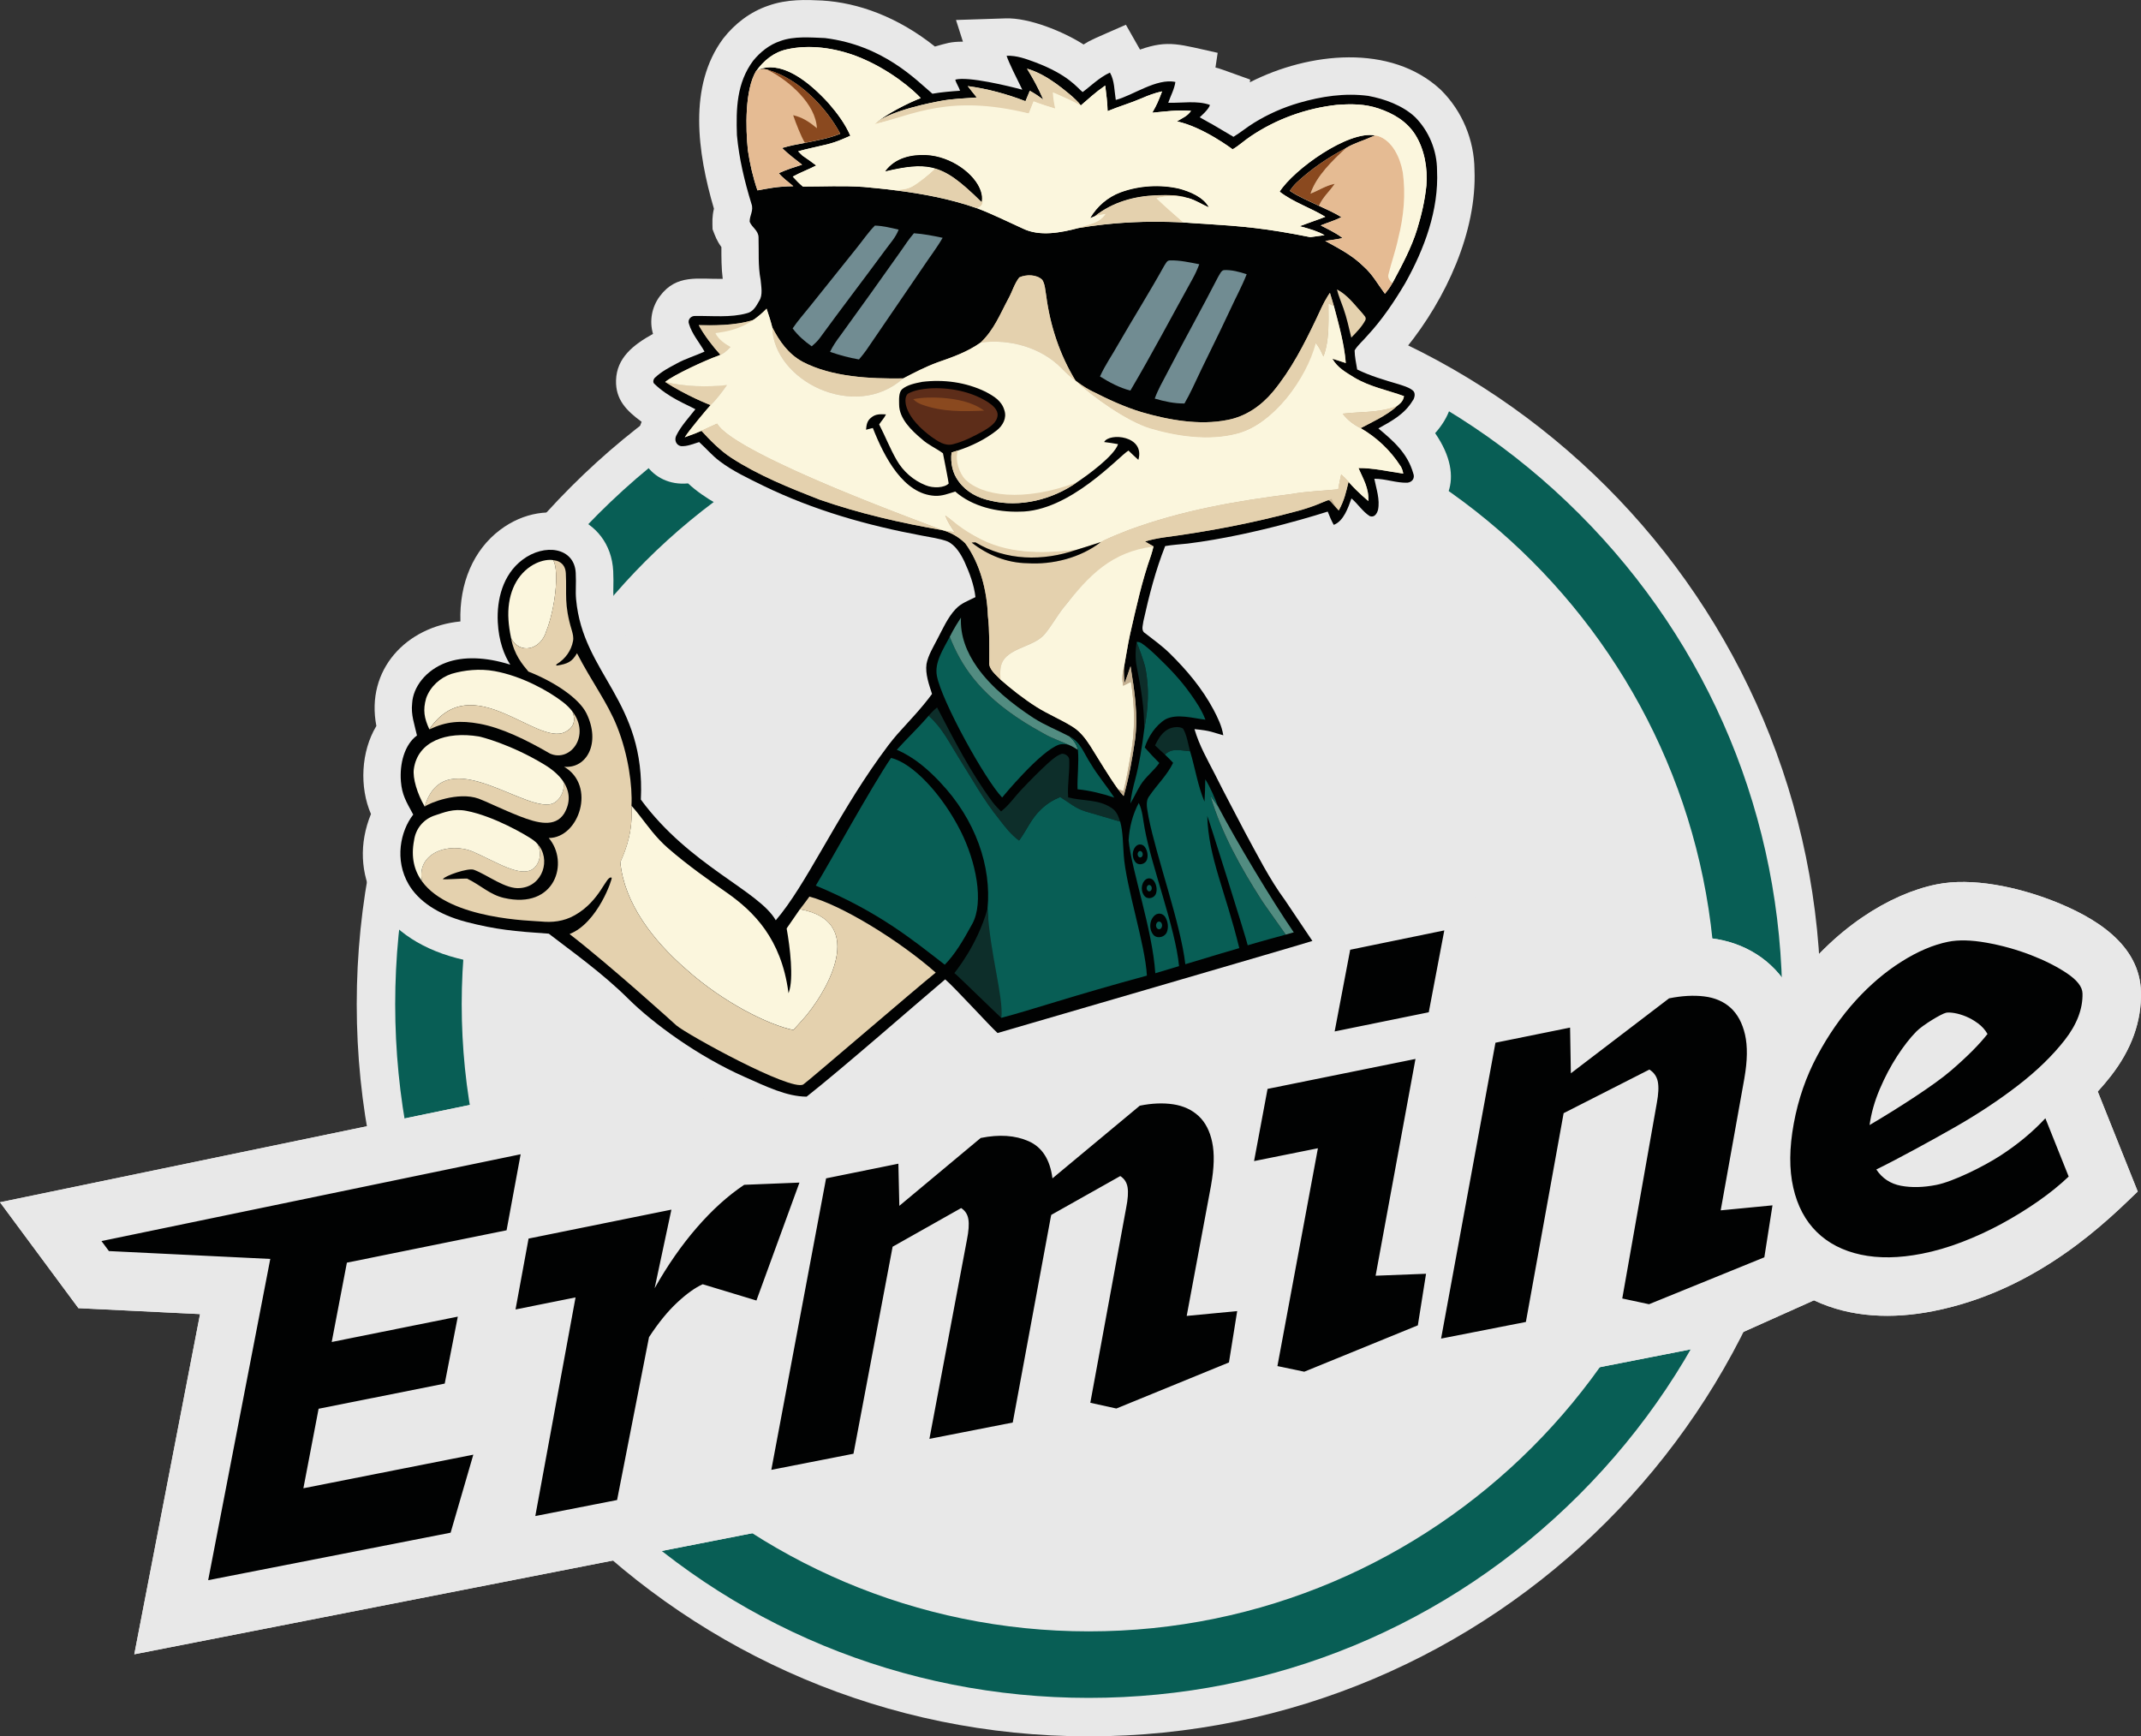 <?xml version="1.0" encoding="UTF-8"?> <svg xmlns="http://www.w3.org/2000/svg" id="Layer_2" data-name="Layer 2" viewBox="0 0 772.6 626.55"><rect x="0" y="0" width="772.6" height="626.55" fill="#333333" stroke="none"/><defs><style> .cls-1 { fill: #085e55; } .cls-2 { fill: #010202; } .cls-3 { fill: #718c92; } .cls-4 { fill: #0d2e2a; } .cls-5 { fill: #5d2d19; } .cls-6 { fill: #528c81; } .cls-7 { fill: #8a491f; } .cls-8 { fill: #fbf6dd; } .cls-9 { fill: #e4d1ae; } .cls-10 { fill: #c4b091; } .cls-11 { fill: #e5bb93; } .cls-12 { fill: #e8e8e8; } </style></defs><g id="Ermine_Round_Logo_III" data-name="Ermine Round Logo III"><g id="Ermine_Round_Logo_III-2" data-name="Ermine Round Logo III"><path class="cls-12" d="M392.89,626.55c145.89,0,264.16-118.27,264.16-264.16S538.78,98.23,392.89,98.23,128.73,216.5,128.73,362.39s118.27,264.16,264.16,264.16Z"></path><path class="cls-1" d="M392.89,612.67c-66.85,0-129.7-26.03-176.97-73.31-47.27-47.27-73.31-110.12-73.31-176.97s26.03-129.7,73.31-176.97c47.27-47.27,110.12-73.31,176.97-73.31s129.7,26.03,176.97,73.31c47.27,47.27,73.3,110.12,73.3,176.97s-26.03,129.7-73.3,176.97-110.12,73.31-176.97,73.31ZM392.89,136.11c-124.77,0-226.28,101.51-226.28,226.28s101.51,226.28,226.28,226.28,226.28-101.51,226.28-226.28-101.51-226.28-226.28-226.28Z"></path><path class="cls-12" d="M507.56,125.4c14.13-17.49,25.46-41.75,24.52-64.22-.09-10.66-4.43-21.05-11.95-28.56l-.38-.37c-17.86-16.48-47.3-13.49-68.72-2.56l.1-.98c-10.79-3.88-10.77-3.91-12.52-4.35l.8-5.3c-13.62-2.95-17.67-4.83-28.03-1.17l-5.09-8.96c-11.96,5.25-12.53,5.38-15.28,7.12-7.19-4.62-19.64-9.72-28.17-9.42l-17.86.58,2.5,7.82c-4.52,0-6,.62-10.1,1.76-13.41-10.69-27.67-15.83-40.75-16.61-5.58-.26-12.52-.59-19.41,1.88-6.55,2.23-12.09,6.52-16.23,11.82-12.72,17.11-9.32,41.18-3.36,61.42-.7,2.97-.56,4.7-.5,7.42.99,2.54,1.5,4.1,3.19,6.43,0,3.93-.01,7.53.48,11.47-8.85.18-16.6-1.86-22.67,6.23-2.95,3.94-3.85,8.96-2.49,13.63-7.14,3.94-13.14,8.67-13.34,16.82-.17,6.86,3.7,10.86,9.23,14.9-4.46,10.76,3.33,23.5,16.76,22.23,6.18,5.73,13.83,9.33,21.38,13.06,27.72,13.45,52,17.09,65.73,20.05.34.61.55,1.12.86,1.81-5.01,4.62-7.54,10.59-10.77,16.61-4.05,7.57-5.85,12.86-4.03,21.47-2.4,2.77-5.08,5.62-7.84,8.71-12.89,14.78-28.58,43.99-35.62,55.39-2.03-1.5-4.17-3-6.39-4.56-8.7-6.11-18.45-12.95-26.73-22.95-.17-21.19-7.95-34.64-14.29-45.6-4.7-8.13-8.42-14.55-9.22-23.38-.08-.85-.07-1.62-.04-3.03.03-1.52.07-3.42-.05-5.92-.97-19.78-23.64-27.86-40.86-14.86-9.55,7.21-14.72,19.2-14.28,33.01-19.4,1.85-34.26,17.32-30.33,37.71-5.59,9.26-6.14,22.16-1.95,31.78-8.61,21.03,1.72,44.4,31.1,52.03,10.64,2.76,18.16,3.6,28.12,4.33,8.24,6.23,16.77,12.55,24.16,19.89,10.75,10.67,27.6,22.75,48.2,31.94,17.01,7.61,21.44,10.49,31.14,10.55,78.91-15.96,129.12-26.81,211.92-45.76-40.17-54.9-49.79-78.88-53.69-103.5-2.22-14.01-16.57-32.07-27.83-41.17.95-4.02,2.06-8.26,3.41-12.51,15.44-1.94,31.06-5.78,41.84-8.79l3.03,5.39c11.26-4.26,12.76-4.55,15.71-6.8,7.84,2.15,16.53-1.95,19.38-11.86,11.36-1.95,19.04-14.51,7.53-31.17,10.16-11.41,8.76-25.33-10.32-30.91h0Z"></path><path class="cls-12" d="M761.72,388.27c7.45-9.55,11.11-19.73,10.87-30.28-.39-17.09-16.26-26.96-32.31-33.14-12.13-4.66-28.48-8.36-41.48-5.72-16.78,3.4-37.22,15.86-52.96,37.83-6.08-10.69-16.53-16.94-28.31-18.38-15.78-1.93-23.73,1.58-30.27,6.57v-.09l-48.2,9.76,4.3-22.67-23.08-17.81-51.16,10.51-8.9,46.75c-109.45,21.65-213.76,42.61-251.84,50.21l6-32.39L0,433.83l28.3,38.21,43.89,2.14-23.73,122.76,570.49-111.77,35.64-15.96c13.36,6.32,28.39,6.77,43.02,3.9,38.28-7.49,63.83-33.62,73.81-43.16l-14.43-36.08c1.68-1.85,3.27-3.72,4.74-5.61h-.01Z"></path><path class="cls-12" d="M761.72,388.27c7.45-9.55,11.11-19.73,10.87-30.28-.39-17.09-16.26-26.96-32.31-33.14-12.13-4.66-28.48-8.36-41.48-5.72-16.78,3.4-37.22,15.86-52.96,37.83-6.08-10.69-16.53-16.94-28.31-18.38-15.78-1.93-23.73,1.58-30.27,6.57v-.09l-48.2,9.76,4.3-22.67-23.08-17.81-51.16,10.51-8.9,46.75c-109.45,21.65-213.76,42.61-251.84,50.21l6-32.39L0,433.83l28.3,38.21,43.89,2.14-23.73,122.76,570.49-111.77,35.64-15.96c13.36,6.32,28.39,6.77,43.02,3.9,38.28-7.49,63.83-33.62,73.81-43.16l-14.43-36.08c1.68-1.85,3.27-3.72,4.74-5.61h-.01Z"></path><path class="cls-2" d="M125.18,455.61l-5.48,28.64,45.5-9.15-4.72,24.16-45.51,9.08-5.49,28.69,61.32-12.12-8.19,28.15-87.49,17.14,22.41-115.92-58.23-2.84-2.68-3.61,151.26-31.32-5.08,27.43-57.64,11.69.02-.02ZM268.55,427.53c-5.83,3.89-11.52,9.02-17.07,15.41-5.54,6.39-10.63,13.7-15.25,21.92l6.05-28.37-51.54,10.44-4.71,25.58,21.66-4.35-14.52,78.89,29.51-5.78,11.52-58.76c3.34-5.13,6.72-9.29,10.15-12.48,3.42-3.19,6.5-5.39,9.22-6.62l19.39,5.87,15.53-42.55-19.95.8h0ZM437.03,427.63c1.12-6.25,1.26-11.41.4-15.48-.85-4.07-2.49-7.22-4.92-9.47-2.43-2.24-5.47-3.64-9.14-4.2-3.67-.55-7.68-.39-12.06.5l-31.52,26.22c-.87-6.78-3.73-11.24-8.57-13.39-4.85-2.15-10.62-2.54-17.33-1.18l-29.36,24.49-.34-15.21-26.09,5.29-19.76,105.18,29.65-5.81,14.12-74.7,24.73-13.95c1.46.93,2.33,2.29,2.61,4.07s.11,4.24-.52,7.36l-13.54,71.85,30.07-5.89,13.71-74.07.19-.86,24.9-14.01c1.47.93,2.35,2.29,2.64,4.08.29,1.79.12,4.25-.51,7.38l-12.94,70.35,9.4,2.07,40.63-16.62,2.97-18.53-18.22,1.74,8.81-47.21h-.01ZM487.23,342.71l-5.61,29.48,33.96-6.92,5.61-29.54-33.96,6.98ZM510.79,382.11l-53.38,10.81-4.87,26.05,23.04-4.63-14.61,78.6,9.69,2.03,40.98-16.73,2.96-18.61-18.2.7,14.39-78.23h0ZM629.48,389.03c1.11-6.32,1.18-11.57.22-15.74-.97-4.17-2.71-7.38-5.21-9.65-2.5-2.26-5.68-3.62-9.51-4.09-3.83-.47-8.06-.23-12.68.7l-35.44,27.05-.28-16.5-26.93,5.46-19.62,106.76,30.6-6,13.62-75.33,30.95-15.75c1.65,1.05,2.67,2.51,3.04,4.37.37,1.86.25,4.45-.37,7.76l-12.46,70.48,9.66,2.07,41.61-16.93,2.94-18.75-18.69,1.81,8.56-47.73h-.01ZM738.09,403.52l8.41,21.03c-3.14,3-6.8,5.96-10.98,8.89-4.18,2.92-8.61,5.65-13.28,8.18s-9.45,4.72-14.33,6.59c-4.89,1.87-9.67,3.26-14.36,4.18-8.27,1.62-15.63,1.73-22.08.34-6.44-1.39-11.74-4.12-15.88-8.19-4.14-4.06-6.97-9.39-8.47-15.99-1.5-6.59-1.45-14.29.17-23.09,1.61-8.8,4.44-16.97,8.49-24.52,4.04-7.55,8.66-14.17,13.84-19.87,5.18-5.7,10.7-10.39,16.56-14.08,5.85-3.69,11.47-6.08,16.83-7.16,3.72-.75,8.32-.64,13.81.33,5.49.98,10.79,2.45,15.9,4.41,5.11,1.97,9.5,4.18,13.18,6.65,3.67,2.47,5.54,4.89,5.59,7.25.13,5.57-2.01,11.17-6.4,16.8-4.4,5.63-10.01,11.09-16.84,16.36-6.83,5.27-14.35,10.26-22.56,14.96-8.21,4.7-20.95,11.67-28.61,15.41,2.14,3.21,5.11,5.16,8.93,5.88,3.82.71,8.07.61,12.76-.32,5.93-1.17,16.82-6.51,23.05-10.54,6.23-4.03,11.66-8.53,16.28-13.51h0ZM703.89,386.44c5.91-5.09,10.35-9.53,13.32-13.34-.86-1.5-2-2.77-3.41-3.81-1.41-1.04-2.85-1.87-4.31-2.48-1.47-.61-2.86-1.02-4.18-1.25-1.32-.22-2.32-.26-3.01-.13-1.65.33-8.44,4.41-10.74,6.75s-4.62,5.31-6.96,8.92c-2.34,3.6-4.43,7.57-6.28,11.91-1.85,4.34-3.07,8.66-3.67,12.96,10.37-6.11,23.32-14.44,29.23-19.53h.01Z"></path><path class="cls-2" d="M509.91,144.43c.64-1.08.99-2.76-.19-3.61-1.41-1.12-3.39-1.64-5.08-2.2-5.08-1.5-10.11-2.95-14.89-5.29-.37-2.26-.91-4.61-.92-6.9,1.16-1.95,3.07-3.49,4.52-5.24,5.32-5.7,9.79-12.34,13.75-19.04,6.88-12.29,12.14-26.35,11.47-40.63,0-7.18-2.91-14.26-7.99-19.34-4.51-4.16-10.91-6.49-16.87-7.59-8.47-1.1-16.85.17-25,2.54-5.67,1.65-11.11,4.05-16.14,7.16-2.57,1.57-4.88,3.51-7.46,5.08-12.09-7.19-4.24-2.5-12.19-7.05,0,0,3.52-3.03,3.67-4.47-4.57-1.64-10.18-.63-15.02-.76.87-2.56,2.18-4.79,2.58-7.51-6.77-1.47-15.49,4.95-21.51,6.48-.55-3.44-.42-6.9-2.1-9.86-3.78,1.66-7.5,5.35-9.86,7.02-1.9-1.48-5.03-6.2-17.1-10.74-3.42-1.26-6.62-2.48-10.34-2.36.77,2.42,3.5,7.86,5.67,12.25-4.62-1.25-19.57-4.91-24.19-3.63.35,1.36,1.3,2.66,1.73,4-3.35.24-6.66.5-9.98,1.08-5.8-4.87-17.64-17.47-38.79-20.09-5.2-.21-11.12-.74-16.06,1.06-3.97,1.33-7.21,3.92-9.84,7.13-5.95,8.01-6.18,17.3-5.85,26.87.77,8.44,2.74,16.61,5.22,24.7.93,2.5-.67,4.17-.62,6.53.81,2.08,3.19,3.15,3.2,5.66.16,5.16-.23,10.2.75,15.32.2,2.38.87,5.48-.52,7.58-1.06,1.88-2.17,3.96-4.47,4.46-5.79,1.65-12.64.88-18.61.98-1.51-.11-2.83,1.32-2.26,2.83,1.1,3.72,3.76,6.7,5.62,10.02-3.34,1.52-6.83,2.53-10.06,4.31-2.68,1.41-5.51,2.92-7.73,5.02-.62.46-1.01,1.73-.35,2.27,5.13,4.96,11.38,7.33,14.84,9.2-2.36,3.03-5.18,6.02-6.88,9.47-.81,1.56-.12,3.46,1.62,3.84,2.18.19,4.57-.84,6.62-1.46,2.61,2.34,4.63,4.83,7.42,6.91,4.77,3.63,10.4,6.21,15.8,8.89,18.15,8.81,37.41,14.28,57.18,17.96,3.08.62,6.35,1,9.29,2.12,2.79,1.31,4.75,4.55,6.03,7.25,1.83,4.03,3.49,8.4,3.98,12.82-2.57,1.31-5.16,2.16-7.16,4.32-2.83,2.98-4.68,7.22-6.59,10.83-1.43,2.81-3.33,5.86-3.91,8.97-.5,3.57.9,7.44,1.99,10.81-3.76,5.17-8.32,9.84-12.57,14.6-2.26,2.58-4.34,5.43-6.36,8.24-16.16,22.55-26.59,46.24-37.45,58.84-6.13-10.76-31.03-19.59-48.69-43.55,1.74-35.8-20.89-45.14-23.37-72.27-.29-3.14.08-5.27-.13-9.52-.45-9.18-11.2-10.82-19.24-4.74-7.12,5.38-9.29,14.44-8.89,22.49.34,6.87,2.32,11.95,4.51,15.35-9.01-2.85-17.01-2.98-23.01-.79-7.62,2.79-12.11,9.02-12.4,14.77-.48,4.13.87,7.64,1.74,11.57-4.55,3.34-6.31,10.29-5.79,16.62.4,4.83,1.8,7.06,4.44,11.93-4.64,5.91-6.82,16.39-1.64,25.2,3.41,5.81,10.27,10.8,20.85,13.55,10.64,2.76,17.39,3.38,29.7,4.22,8.11,6.27,19.22,14.08,28.69,23.49,8.92,8.85,25.03,20.7,42,28.21,7.83,3.47,15.14,7.07,22.36,7.11,12.62-9.92,40.19-34.05,50-42.32,3.29,2.77,16.04,16.77,18.9,19.36.1-.04,113.26-32.96,113.61-33.23-.3-.41-9.63-14.37-9.93-14.78-5.54-7.52-9.95-16.29-14.42-24.51-3.59-6.9-7.27-13.75-10.74-20.7-2.79-5.45-5.71-10.47-7.46-16.44,6.09.59,6.28,1.11,10.4,2.22-.54-3.38-1.97-6.27-3.54-9.27-4.12-7.69-9.61-14.21-15.8-20.31-2.75-2.68-5.83-4.89-8.85-7.24-1.62-.96-.78-2.85-.64-4.35,2.02-9.15,4.39-18.37,7.85-27.1,2.7-.48,5.42-.61,8.14-.91,24.89-3.11,50.12-11.45,50.52-11.54.64,1.64,1.31,3.25,2.18,4.79,3.58-1.35,5.2-6.23,6.39-9.54,2.31,1.96,4.04,4.77,6.59,6.38,1.67.62,2.59-.84,2.99-2.24.77-3.74-.62-7.59-1.33-11.23,4.06-.03,7.97,1.57,11.98,1.42,1.79-.25,2.75-1.7,2.05-3.43-2.06-7.19-7.05-11.56-12.57-16.16,4.89-2.71,9.54-5.18,12.47-10.18l.04.02Z"></path><path class="cls-1" d="M354.58,248.57c-1.11-1.17-2.14-2.33-3.08-3.5-4.11-5.09-6.73-10.18-8.77-15.28-2.19,4.21-5.64,9.23-4.63,14.18,1.76,9.13,17.42,37.46,23.53,43.8.08-.09,13.86-16.88,20.54-19.06,1.36-.4,3.12-.19,4.35.44-3.35-1.61-6.89-2.65-10.1-4.58-9.86-5.35-16.78-10.67-21.84-15.99h0Z"></path><path class="cls-6" d="M385.97,265.77c-4.28-2.26-8.78-4-12.9-6.62-7.69-5.01-15.37-11.18-20.43-18.33-3.84-5.43-6.18-11.43-5.87-17.93v-.02s-.04.07-.07.1c-.56.84-1.1,1.69-1.62,2.55-.89,1.47-1.7,2.94-2.36,4.28,2.04,5.1,4.65,10.19,8.77,15.28.94,1.17,1.97,2.33,3.08,3.5,5.06,5.31,11.99,10.64,21.84,15.99,3.21,1.93,6.75,2.97,10.1,4.58.84.44,1.65.94,2.45,1.43-.38-2-1.57-3.43-3-4.79v-.02Z"></path><path class="cls-4" d="M413.21,240.5c-.65-2.52-2.14-6.41-3.04-8.87-.46,3.07-.55,6.11.07,9.16,1.49,7.36,2.75,14.97,2.65,22.48,1.48-7.58,1.96-15.17.32-22.77Z"></path><path class="cls-1" d="M429.54,250.29c-3.43-4.89-7.69-9.32-12-13.44-1.81-1.71-3.55-3.36-5.62-4.76-.68-.27-.71-.46-1.75-.46.9,2.46,2.39,6.35,3.04,8.87,1.64,7.61,1.16,15.19-.32,22.77-.76,6.13-1.71,12.21-3.29,18.17-.76,2.8-1.39,5.61-1.7,8.5,1.29-2.16,2.32-4.46,3.63-6.6,1.86-3.06,4.75-5.08,6.82-8.02-1.81-1.81-3.57-3.66-5.25-5.6,1.26-3.93,3.9-7.98,7.47-10.16,4.18-2.16,9.99-.38,14.42.14-1.3-3.44-3.31-6.43-5.44-9.41h0Z"></path><path class="cls-4" d="M338.17,255.29c6.17,11.83,12.07,23.4,20.05,34.19.92,1.19,1.96,2.26,3.02,3.32,2.96-2.32,4.94-5.34,7.51-8.02,3.15-3.33,6.37-6.6,9.76-9.68,1.39-1.19,2.99-2.62,4.77-3.13,1.39.1,2.69,1,2.57,2.53.15,4.43-.71,8.79-.39,13.23,5.49,1.42,10.76.6,15.59,3.76,1.87,1.17,2.52,2.99,3.17,4.99-4.17-1.23-8.34-2.45-12.52-3.68-3.6-1.06-6.01-3.28-9.17-5.21-2.63,1.12-4.99,2.58-7.03,4.6-3.48,3.32-4.9,7.2-7.78,11.12-2.87-2.08-4.94-4.79-7.08-7.56-5.75-7.1-10.03-14.95-14.87-22.63-3.38-5.36-5.85-10.57-10.69-14.84.96-1.07,1.96-2.1,3.08-3.01v.02Z"></path><path class="cls-4" d="M426.94,262.94c1.39,2.4,1.76,5.48,2.52,8.14-3.33-.17-6.36-1.39-9.07,1.21-1.21-1.08-2.42-2.18-3.58-3.32.97-2.02,2-3.89,3.84-5.27,1.48-1.23,4.69-1.89,6.29-.76Z"></path><path class="cls-1" d="M385.97,265.77c4.12,2.16,5.16,6.12,7.61,9.78,2.54,4.31,5.81,8.08,8.52,12.27-4.41-1.49-8.62-2.52-13.26-3.02-.14-4.78.56-9.45.13-14.24-.38-2-1.57-3.43-3-4.79Z"></path><path class="cls-1" d="M340.93,348.11c3.54-3.61,6.41-8.3,9.94-14.76,4.28-7.84,1.32-22.48-4.21-33.45-6.77-13.42-17.46-24.67-25.13-26.4-7.33,10.82-22.27,38.14-27.15,46.06,22.81,9.51,34.94,19.58,46.55,28.55Z"></path><path class="cls-1" d="M427.74,347.93c10.87-3.31,16.93-5.08,19.47-5.81-4.93-20.32-11.19-32.84-11.55-47.69.44.79,14.21,44.65,14.59,46.67,6.84-2.02,9.1-2.55,13.72-3.85-.63-.92-8.04-11.3-8.62-12.26-7.65-11.99-14.38-23.98-18.55-37.68.96,1.25,1.92,2.5,2.8,3.8-1.36-3.41-2.71-6.78-4.66-9.92-.05,2.69-.11,5.38-.29,8.08-2.44-5.79-3.37-12.17-5.2-18.19-3.33-.17-6.36-1.39-9.07,1.21,1.02.95,2,1.95,2.95,2.97-2.24,4.61-5.79,7.84-8.6,12.01-1.65,2.08-.58,5.14-.27,7.55,2.87,14.55,11.58,38.42,13.28,53.13v-.02Z"></path><path class="cls-1" d="M339.14,282.16c13.03,13.64,18.71,30.67,17.21,45.78.7,17.59,2.18,36.28,5.02,39.33,10.72-2.79,25.41-7.88,52.5-15.22-.6-11.37-7.6-32.2-8.36-43.54-.31-4-.24-8.22-1.27-12.03-4.17-1.23-8.34-2.45-12.52-3.68-3.6-1.06-6.01-3.28-9.17-5.21-2.63,1.12-4.99,2.58-7.03,4.6-3.48,3.32-4.9,7.2-7.78,11.12-2.87-2.08-4.94-4.79-7.08-7.56-5.75-7.1-10.03-14.95-14.87-22.63-3.38-5.36-5.85-10.57-10.69-14.84-3.64,4.27-7.73,8.11-11.49,12.27,6.22,2.64,11.2,7.05,15.55,11.6h-.02Z"></path><path class="cls-6" d="M463.98,337.25c1.14-.32,1.91-.55,2.89-.82-7.9-11.5-20.74-32.89-27.26-45.32-.88-1.3-1.83-2.56-2.8-3.8,4.16,13.7,10.89,25.69,18.55,37.68.58.96,8,11.33,8.62,12.26Z"></path><path class="cls-1" d="M425.47,348.62c-1.25-13.6-10.02-36.26-12.41-49.71-.59-2.98-.74-6.47-2.13-9.17-2.22,4.2-3.38,8.74-3.66,13.47,1.02,10.68,8.61,32.17,9.63,47.98,2.93-.85,5.72-1.71,8.57-2.57Z"></path><path class="cls-4" d="M361.37,367.27c.75-7.79-4.04-22.61-5.02-39.33-3.77,13.46-11.93,23.08-11.95,23.18,1.41,1.09,15.56,15.06,16.97,16.15Z"></path><path class="cls-2" d="M416.83,330.19c1.21-.91,2.82-.57,3.63.69.99,1.55,1.3,3.72.62,5.44-.69,1.81-3.31,2.52-4.73,1.15-1.84-1.97-1.66-5.58.48-7.27h0Z"></path><path class="cls-1" d="M418.26,335.31c.61,0,1.1-.62,1.1-1.38s-.49-1.38-1.1-1.38-1.1.62-1.1,1.38.49,1.38,1.1,1.38Z"></path><path class="cls-2" d="M413.32,317.45c.98-.82,2.34-.6,3.08.42.9,1.26,1.25,3.06.76,4.53-.5,1.55-2.67,2.26-3.92,1.17-1.63-1.57-1.63-4.61.09-6.12h0Z"></path><path class="cls-1" d="M414.77,321.64c.51-.03.89-.57.86-1.2-.03-.64-.47-1.14-.98-1.11-.51.03-.89.57-.86,1.21.03.64.47,1.14.98,1.11Z"></path><path class="cls-2" d="M410.06,305.22c.98-.82,2.34-.6,3.08.42.9,1.26,1.25,3.06.76,4.53-.5,1.55-2.67,2.26-3.92,1.17-1.63-1.57-1.63-4.61.09-6.12h-.01Z"></path><path class="cls-1" d="M411.51,309.41c.51-.03.89-.57.86-1.21-.03-.64-.47-1.14-.98-1.11-.51.03-.89.57-.86,1.21.03.64.47,1.14.98,1.11Z"></path><path class="cls-8" d="M197.19,227.59c-2.06,7.16-9.73,8.59-12.75,2.69-.55-2.53-.83-4.78-.95-6.56-.58-8.56,2.36-15.63,8.04-19.39,2.28-1.51,4.82-2.31,7.05-2.31.38,0,.73.06,1.09.11,2.28,4.32.51,17.91-2.47,25.47h0Z"></path><path class="cls-9" d="M200.11,289.63c2.05-1.24,3.89-4.41,3.13-7.66,2.52,3.7,2.65,7.69.34,11.59-3.31,5.14-9.64,3.48-16.04.98-6.09-2.38-12.28-5.44-14.78-6.34-7.42-2.67-17.82,1.55-19.51,2.85,7.32-24.51,37.96,3.99,46.86-1.42Z"></path><path class="cls-8" d="M172.82,265.75c.89.15,11.55,2.84,23.59,10.13,3.09,1.87,5.37,3.93,6.84,6.08.76,3.26-1.08,6.42-3.13,7.66-8.9,5.41-39.54-23.09-46.86,1.42-2.68-4.6-4.39-10.2-3.92-13.55,1.39-9.92,11.58-13.7,23.48-11.74Z"></path><path class="cls-8" d="M206.54,256.71c1.53,3.88,0,6.13-2.65,7.45-10.31,5.14-33.58-23.42-48.97-1.02-1.82-3.97-2.38-6.86-1.14-11.2,1.47-4.18,5.06-7.45,9.23-8.81,4.46-1.31,10.04-1.94,15.43-.97,9.73,1.76,19.39,7.07,24.71,11.19,1.4,1.08,2.51,2.21,3.39,3.36Z"></path><path class="cls-9" d="M203.9,264.16c2.64-1.31,4.18-3.57,2.65-7.45,6.69,8.74-.75,18.46-8.05,15.22-8.68-5.02-17.44-9.3-25.46-10.77-6.84-1.25-11.93-.88-18.08,2.03,0-.02-.01-.04-.02-.05,15.39-22.4,38.66,6.15,48.97,1.02h-.01Z"></path><path class="cls-8" d="M223.84,311.15c1.44,14.7,11.7,28.15,23.83,38.65,13.45,12.07,29.97,20.13,38.6,21.85h.04c1.91-2.18,3.11-3.37,4.91-5.53,9.25-11.47,20.32-34.01-2.57-38.03-1.33,1.94-2.43,3.51-3.62,5.25-1.14,1.65-1.1,1.54-1.15,1.76,1.22,6.7,2.54,17.94.82,22.84-.05.15-.1.3-.15.44-.02-.16-.05-.32-.07-.48-2.63-19.28-12.53-28.94-21.98-35.63-6.08-4.25-14.37-10.04-21.48-16.25-4.34-3.78-7.27-7.97-10.21-11.74-.96-1.24-1.93-2.43-2.95-3.55.54,9.02-1.79,15.41-4.03,20.39v.03Z"></path><path class="cls-9" d="M292.09,323.53c-1.68,2.32-1.55,2.09-3.44,4.58,22.88,4.02,11.82,26.55,2.57,38.03-1.8,2.15-3,3.34-4.91,5.53h-.04c-8.63-1.72-25.15-9.78-38.6-21.85-12.13-10.5-22.39-23.96-23.83-38.65,2.25-4.98,4.58-11.37,4.03-20.39.39-7.14-1.12-18.41-5.19-28.59-3.51-8.79-9.15-16.15-14.47-26.47-1.79,3.15-3.46,3.82-7.11,4.43-.56.09-.45-.31-.15-.52,3.08-1.9,5.2-4.86,5.84-8.35.23-1.28-.08-2.57-.45-3.82-2.87-9.58-1.77-12.9-2.15-20.5v-.03c-.1-2.06-.91-3.45-2.46-4.24-.61-.31-1.32-.47-2.07-.57,2.28,4.32.51,17.91-2.47,25.47-2.06,7.16-9.73,8.59-12.75,2.69,1.02,5.84,4.09,9.48,6.24,12.05,9.61,3.79,18.34,9.72,20.97,15.12,5.21,10.7.07,19.97-8.08,19.23,11.68,6.81,5.4,25.71-5.55,25.71,7.46,8.71,2.43,25.94-16.2,21.61-5.07-1.18-8.03-4.38-13.26-6.97-1.72-.08-7.05.38-8.76.22.69-1.23,9.16-4.18,11.22-3.39,4.84,1.77,11.49,7.16,16.7,6.59,8.15-.61,11.3-10.49,6.18-16,2.03,3.9.38,7.72-1.56,9.09-4.6,3.24-13.41-2.64-21.5-6.14-8.87-3.84-20.78.48-18.52,10.67,10.1,13.82,39.87,14.14,42.93,14.45,3.96.39,8.11.02,12.12-2.24,9.44-5.31,11.33-14.6,13.36-13.56.37.15-4.95,16.31-15.2,20.32,14.93,11.55,38.42,32.84,38.54,32.97,3.99,3.37,41.18,23.82,45.78,21.33,1.09-.59,41.68-35.51,47.82-40.38-13.5-11.88-34.26-24.47-45.58-27.43Z"></path><path class="cls-8" d="M149.43,303.18c.58-4.08,3.21-7.35,7.05-8.79,3.8-1.24,7.08-2.72,11.84-1.8,9.88,1.91,21.42,8.63,24.08,10.52.57.4,1.06.86,1.5,1.34,2.03,3.9.38,7.72-1.56,9.09-4.6,3.24-13.41-2.64-21.5-6.14-8.87-3.84-20.78.48-18.52,10.67-2.8-3.83-4.1-8.69-2.89-14.89Z"></path><path class="cls-8" d="M510.74,48.64c-3.09-4.87-7.91-7.69-13.26-9.49-4.95-1.7-9.96-1.68-15.11-1.3-11.07,1.23-21.82,5.1-31.07,11.35-2.22,1.46-4.19,3.35-6.49,4.68-.04-.01-10.64-8.06-20.09-10.08,1.88-1.19,3.79-1.87,5.07-3.8-5.16-.39-8.85.2-13.98.67,1.71-3.01,2.13-4.03,3.54-7.69-2.56.52-4.97,1.45-7.35,2.48-4.03,1.75-8.26,2.95-12.31,4.64-.05-3.11-.49-6.16-.86-9.23-3.9,2.73-5.67,4.52-8.81,7.18-1.69-2.4-6.54-6.11-8.88-7.82-3.26-2.32-6.66-4.32-10.52-5.44,2.24,3.66,4.12,7.07,5.85,11.13-1.55-1.15-3.15-2.22-4.85-3.15-.54,1.25-1.03,2.51-1.56,3.76-6.69-2.58-13.72-4.5-20.83-5.45,1.05,1.4,2.17,2.74,3.27,4.1-4.39.36-8.9.43-13.22,1.29-2.18.39-17.48,3.27-23.05,7.78,3.68-3.19,11.96-7.32,16.03-8.85-2.32-2.55-10.93-10.37-23.07-15.09-7.88-3-17.06-4.37-25.35-2.47-4.6,1.02-8.22,3.99-10.93,7.75-.02,0-.04.02-.05.03-4.11,6.87-3.8,20.69-2.97,28.65.72,4.9,1.85,9.76,3.45,14.44,3.53-.62,7.15-1.47,12.94-1.51-1.95-1.68-3.89-3-5.24-4.71,3.23-1.42,5.02-1.97,8.4-3.05-2.37-1.87-4.7-3.56-7.24-6.02,2.71-.82,5.46-1.34,8.24-1.85,4.39-.92,8.61-1.57,12.78-3.31-5.06-9.53-15.05-19.9-26.11-23.02-.04-.01-.08-.03-.13-.04-.04-.01-.08-.03-.12-.04,0,0,.02,0,.03.01-1.7-.5-3-.1-3.9.37,2.02-1.18,10.64-5.17,26.09,11.79,3.03,3.5,5.94,7.39,7.77,11.66l-2.54,1.1c-1.98.86-4.03,1.57-6.13,2.07-3.39.81-6.8,1.5-10.16,2.43.55.59,1.11,1.18,1.72,1.71h.05c1.6,1.11,3.22,2.2,4.75,3.41-2.63,1.37-6.06,2.66-8.46,4.02,1.17,1.32,2.17,2.33,3.63,3.58,7.71,0,14.2-.37,21.93.14,3.75.39,7.5.68,11.24,1.19-.01,0-.03,0-.04.01,10.14,1.26,20.11,3.12,29.77,6.52.01,0,.03,0,.04,0,5.63,2.14,10.96,4.83,16.44,7.3,6.14,3,13.78,1.48,20.09-.19,0,0-.02,0-.03.01,23.19-3.91,41.81-1.63,45.02-1.55,14.24.9,22.41,1.58,38.66,4.83l5.14-.71c-2.47-1.4-4.85-2.13-8.98-3.24,4.54-1.71,5.41-1.89,9.25-3.39-5.26-3.25-11.6-5.26-16.48-9.07,5.06-7.98,24.79-22.19,34.48-20.29-5.26,2.32-7.37,2.67-10.59,4.6-6.42,3.39-12.45,7.45-17.76,12.42-.94.9-1.71,1.91-2.47,2.96,3.32,2.24,6.94,3.68,10.53,5.42,2.76,1.28,5.52,2.49,8.11,4.09-2.4,1.25-4.98,1.96-7.47,2.99,2.02,1.11,5.22,2.47,7.91,4.57-2.08.46-4.18.73-6.28,1.02,4.91,2.71,9.76,5.18,13.79,9.17,3.27,2.86,5.19,6.49,7.75,9.9,1-1.23,1.94-2.49,2.69-3.88h-.02c-.18-.15-.33-.32-.47-.49.16.16.33.32.51.46h.02c3.32-6.17,6.85-12.72,8.91-19.44,1.57-5.11,2.78-10.39,3.32-15.72.5-6.19-.66-12.97-3.99-18.29h0ZM354.21,72.82c-7.48-7.35-12.3-11.16-18-12.39-4.47-.97-9.48-.35-16.75,1.37,3.66-4.97,9.61-6.05,14.62-5.84,10.81.44,21.56,9.81,20.13,16.86ZM436.17,74.77c-2.51-1.09-4.63-2.57-7.32-3.32-.09-.02-.18-.03-.27-.05-3.72-1.16-7.35-1.04-11.22-.95-8.04.28-15.91,2.46-22.28,7.53h.02c-.57.24-1.14.48-1.72.72,2.52-4.27,6.34-7.59,11.01-9.31,6.62-2.44,14.3-2.9,21.16-1.31,3.83,1.04,8.72,3.03,10.68,6.73-.02,0-.05-.02-.07-.03h.01Z"></path><path class="cls-9" d="M371.28,40.95c.6-1.61,1.7-4.28,1.7-4.28,0,0,2.4.93,7.83,2.56-.19-2.2-.59-3.71-.63-5.65.21.07.45.15.71.24,1.82.61,7.38,3.64,9.12,4.21-1.69-2.4-6.54-6.11-8.88-7.82-3.26-2.32-6.66-4.32-10.52-5.44,2.24,3.66,4.12,7.07,5.85,11.13-1.55-1.15-3.15-2.22-4.85-3.15-.54,1.25-1.03,2.51-1.56,3.76-6.69-2.58-13.72-4.5-20.83-5.45,1.05,1.4,2.17,2.74,3.27,4.1-4.39.36-8.9.43-13.22,1.29-2.27.4-18.84,3.53-23.72,8.37,18.3-4.38,27.61-8.64,55.74-3.86h-.01Z"></path><path class="cls-11" d="M286.17,41.54c5.24,1.66,6.64,4.39,9.58,6.84-.2-4.31-2.35-8.51-4.78-12.03-2.61-3.51-6.33-6.95-11.37-9.82-.58-.33-1.11-.73-1.71-1.02-2.28-1.09-3.97-.52-5.04.07-4.11,6.87-3.8,20.69-2.97,28.65.72,4.9,1.85,9.76,3.45,14.44,3.53-.62,7.15-1.47,12.94-1.51-1.95-1.68-3.89-3-5.24-4.71,3.23-1.42,5.02-1.97,8.4-3.05-2.37-1.87-4.7-3.56-7.24-6.02,2.71-.82,5.46-1.34,8.24-1.85-.76-3.69-2.99-6.52-4.27-10h.01Z"></path><path class="cls-7" d="M294.78,46.26c-2.93-2.45-5.26-3.9-8.61-4.72,1.28,3.48,2.68,7.17,4.27,10,4.39-.92,8.61-1.57,12.78-3.31-5.09-9.6-15.19-20.07-26.35-23.1,8.11,4.04,17.53,12.54,17.92,21.13h-.01Z"></path><path class="cls-11" d="M496.26,48.85l.77.13c5.37,1.55,8.6,7.88,9.5,13.01,1.09,7.92.35,15.91-1.61,23.64-.92,4.51-2.51,8.82-3.58,13.28-.29,1.19.15,2.42,1.11,3.18h.02c-.75,1.4-1.69,2.66-2.69,3.89-2.56-3.41-4.48-7.04-7.75-9.9-4.04-4-8.89-6.46-13.79-9.17,2.1-.29,4.21-.56,6.28-1.02-2.69-2.09-5.9-3.46-7.91-4.57,2.49-1.02,5.08-1.73,7.47-2.99-2.59-1.6-5.35-2.81-8.11-4.09,1.37-3.11,3.84-5.18,5.7-7.94-3.2.65-5.76,2.37-8.74,3.57,2.12-6.43,7.91-11.89,12.75-16.43,3.22-1.93,5.28-2.27,10.55-4.59h.04,0Z"></path><path class="cls-7" d="M485.67,53.45c-4.83,4.54-10.63,9.99-12.75,16.43,2.98-1.2,5.54-2.92,8.74-3.57-1.86,2.76-4.33,4.83-5.7,7.94-3.58-1.74-7.2-3.17-10.53-5.42.76-1.04,1.53-2.06,2.47-2.96,5.31-4.97,11.34-9.03,17.76-12.42h.01Z"></path><path class="cls-3" d="M315.71,81.4c2.93.1,5.75.8,8.58,1.46-1.1,2.87-3.05,4.89-4.82,7.34-7.84,10.66-15.9,21.17-23.7,31.87-.82,1.09-1.82,2-2.85,2.9-2.62-1.84-4.97-3.88-6.89-6.47,1.89-2.81,4.15-5.3,6.25-7.95,5.54-6.96,11.11-13.89,16.67-20.82,2.32-2.85,4.21-5.72,6.75-8.32h0Z"></path><path class="cls-3" d="M329.81,84.17c3.46.23,6.96.92,10.35,1.64-2.14,3.71-4.73,7.03-7.1,10.61-6.75,9.98-13.62,19.87-20.38,29.84-.83,1.2-1.76,2.32-2.71,3.44-3.56-.59-7.04-1.56-10.45-2.74,1.04-2.16,2.38-4.1,3.82-6,7.33-10.1,14.59-20.25,21.79-30.45,1.52-2.17,2.91-4.34,4.67-6.34h.01Z"></path><path class="cls-3" d="M422.25,93.96c3.5-.09,7.09.73,10.52,1.39-.68,1.81-1.47,3.58-2.42,5.27-7.45,13.43-14.63,27.08-22.44,40.31-3.89-.98-7.59-2.97-10.97-5.08,1.84-4.11,4.45-7.8,6.66-11.77,5.46-9.47,11.28-18.73,16.58-28.28.62-.83.86-1.86,2.08-1.84h-.01Z"></path><path class="cls-3" d="M441.58,97.47c2.76-.17,5.7.62,8.3,1.49-1.77,4.5-4.09,8.7-6.09,13.1-4.36,9.4-9.12,18.61-13.48,28.02-.88,1.89-1.87,3.71-2.89,5.52-3.68.03-7.22-.74-10.72-1.77,1.13-3.17,2.79-6.02,4.34-8.99,6.06-11.73,12.53-23.23,18.56-34.98.52-.74,1.03-2.2,1.99-2.38h-.01Z"></path><path class="cls-10" d="M505.32,168.08c-3.55-5.54-8.62-10.32-14.32-13.59,2.88-1.56,9.71-4.66,13-7.89,1.35-1.05,2.37-1.87,2.64-3.66-6.04-2.2-12.35-3.37-17.89-6.68-3.12-1.94-6.07-3.52-7.97-6.82,1.63.46,3.23,1.04,4.85,1.56-.49-6.96-3.64-18.8-5.72-25.32-.34.44-.55.81-.85,1.28-1.59,2.51-2.75,5.34-4.04,8.02-4.46,9.35-9.07,18.41-15.72,26.44-4.27,5.07-9.84,8.93-16.45,10.14-10.01,2.01-21.24-.02-30.93-2.85-6.3-1.91-12.08-4.63-17.93-7.59-1.02-.49-2.87-1.5-5.73-3.65-.05-.04-.1-.07-.15-.11-5.72-9.36-9.18-19.88-10.59-30.73-.33-1.81-.39-4.08-1.41-5.64-2.04-2-5.81-2-8.28-.88-1.73,2.16-2.53,5.08-3.86,7.51-3.14,5.82-5.21,11.36-10.1,16-4.75,3.37-10.06,5.24-15.51,7.13-4.29,1.57-8.4,3.7-12.45,5.81-11.97.17-25.81-.49-36.32-6.02-5.16-2.84-8.29-7.3-10.92-12.42-.58-2.28-1.29-4.52-2.05-6.74-1.6,1.63-3.21,2.99-4.88,4.12-6.99,2.17-15.14,1.91-19.58,1.84,1.86,3.48,5.08,7.7,7.81,10.68-.27.13-.56.25-.89.38-4.21,1.44-16.27,7.01-19.05,9.43,7.73,4.96,15.64,8.06,16.39,8.35-.99,1.03-7.68,8.97-9.32,11.6,3.04-1.08,4.51-1.64,6.02-2.33,3.13,3.44,6.86,7.21,10.75,9.73,9.74,6.33,20.88,10.81,31.66,15.03,14.43,5.05,29.44,8.49,44.49,11.08-1.86-.89-3.13-1.49,0,0l.56.15c3,.94,5.48,2.44,7.74,4.61,5.38,7.36,7.84,17.13,8.16,26.14.64,5.59.48,11.17.5,16.78-.32,2.48,2.48,4.59,4.02,6.23,4.11,3.58,8.42,6.98,13.03,9.89,4.19,2.64,8.81,4.51,12.98,7.12,2.79,1.75,4.65,4.21,6.41,6.92,3.31,5.23,6.4,10.57,10.01,15.61.63.88,1.33,1.68,2.04,2.5,1.89-6.56,3.09-13.34,4.08-20.08,1.23-9.12-.15-17.78-1.59-26.75-.69,2.04-1.34,4.08-2.18,6.08-.19-1.89-.28-3.79-.18-5.69-.03.12-.05.22-.08.34.03-.1.04-.2.07-.3.76-3.98,1.31-7.99,2.19-11.95,2.22-9.66,4.27-19.18,7.59-28.54.28-.89.65-2.13.88-3.17-1.03-.6-2.07-1.16-3.08-1.79,2.2-.66,4.42-1.11,6.68-1.45,16.13-2.12,32.18-5.19,47.9-9.43,15.26-3.91,9.21-6.48,15.34-.31,2.06-3.77,2.64-6.65,3.53-10.33-1.02-1.18-1.69-1.95-1.78-2.05.08.1.63.72,1.78,2.05.88,1,1.79,1.97,2.74,2.9,1.43,1.39,2.88,2.75,4.41,4.02.27-4.54-1.81-7.93-3.56-11.91,5.4-.05,10.82,1.25,16.16,2.02-.17-1.02-.46-1.96-1.04-2.83h0Z"></path><path class="cls-9" d="M376.11,100.97c1.02,1.56,1.07,3.83,1.41,5.64,1.41,10.85,4.86,21.37,10.59,30.73-1.86-1.31-3.48-2.82-5.05-4.46-7.41-7.57-18.84-10.68-29.19-9.28,4.89-4.63,6.96-10.18,10.1-16,1.33-2.43,2.13-5.35,3.86-7.51,2.47-1.12,6.24-1.12,8.28.88Z"></path><path class="cls-9" d="M482.45,104.43c3.88,2.01,6.35,5.52,9.27,8.7.56.81,1.45,1.34.98,2.42-1.23,2.35-3.24,4.37-5.07,6.27-.88-3.6-1.62-7.11-2.86-10.61-.79-2.3-1.75-4.4-2.32-6.78Z"></path><path class="cls-9" d="M258.08,120.15c3.95.24,10.16-1.68,14.1-4.79-7.08,2.31-15.48,2.04-20.02,1.97,1.86,3.48,5.08,7.7,7.81,10.68,1.48-.69,2.29-1.46,3.6-2.81-2.69-1.6-3.97-2.73-5.49-5.05Z"></path><path class="cls-9" d="M278.68,118.1c2.63,5.12,5.76,9.58,10.92,12.42,10.5,5.53,24.34,6.19,36.32,6.02-17.53,15.64-46.89.73-47.23-18.43h-.01Z"></path><path class="cls-9" d="M262.32,138.94c-1.21-.07-11.24,1.52-22.28-1.11,7.76,4.98,15.7,8.08,16.4,8.35.3-.34,2.51-2.31,5.88-7.24Z"></path><path class="cls-8" d="M505.32,168.08c-3.55-5.54-8.62-10.32-14.32-13.59-2.6-1.33-4.69-2.88-6.47-5.21,6.67-.79,13.04-.22,19.48-2.68,1.35-1.05,2.37-1.87,2.64-3.66-6.04-2.2-12.35-3.37-17.89-6.68-3.12-1.94-6.07-3.52-7.97-6.82,1.63.46,3.23,1.04,4.85,1.56-.49-6.99-2.57-13.95-4.33-20.71-.01,0-.02-.01-.04-.02.01.04.02.08.04.12-.64-.32-1.29-.62-1.94-.91,0,1.91.05,3.91.04,5.93-.02,4.55-.29,9.12-1.84,13.21-.78-1.71-1.53-3.39-2.75-4.85-1.98,3.64-3.04,7.73-5.06,11.35-2.39,4.31-4.92,8.16-8.45,11.65-4.35,4.41-8.9,8.04-15.01,9.6-10.07,2.62-21.38.95-31.23-1.95-8.44-2.64-20.42-11-26.95-17.07-1.82-1.29-3.51-2.85-5.05-4.46-7.41-7.57-18.84-10.68-29.19-9.28-4.75,3.37-10.06,5.24-15.51,7.13-4.29,1.57-8.4,3.7-12.45,5.81-17.53,15.64-46.89.73-47.23-18.43-.58-2.28-1.29-4.52-2.05-6.74-5.38,5.49-10.9,8-18.55,8.79,1.27,2.47,3.57,3.95,5.49,5.05-1.55,1.61-2.38,2.38-4.49,3.19-4.21,1.44-16.27,7.01-19.05,9.43,7.08,1.69,15.15,1.91,22.28,1.11-1.57,2.3-3.83,5.27-5.85,7.19-.87.88-7.7,8.98-9.36,11.65,3.04-1.08,4.51-1.64,6.02-2.33,1.41-.65,2.85-1.36,5.64-2.59,6.52,11.48,79.94,37.78,81.26,38.42l.56.15c1.29.22,2.58.38,3.87.56-1.32-1.88-2.56-3.78-3.36-5.96,2.05,1.35,3.74,3.04,5.54,4.68,5.19,2.71,9.97,6.09,15.68,7.26,8.95,1.8,16.58,1.76,26.06.45,2.97-.89,5.94-1.85,8.89-2.83,3.19-1.73,6.72-3,10.1-4.37,19.14-7.06,38.56-10.44,58.72-12.97,5.58-.98,11.21-1.12,16.83-1.7.31-1.79.63-3.58,1.06-5.35.94.84,1.82,1.72,2.65,2.68.88,1,1.79,1.97,2.74,2.9,1.43,1.39,2.88,2.75,4.41,4.02.27-4.54-1.81-7.93-3.56-11.91,5.4-.05,10.82,1.25,16.16,2.02-.17-1.02-.46-1.96-1.04-2.83h-.02Z"></path><path class="cls-9" d="M481.34,110.41s-.06-.2-.07-.24c-.35-1.25-.96-3.25-1.35-4.49-.34.44-.55.81-.85,1.28-1.59,2.51-2.75,5.34-4.04,8.02-4.46,9.35-9.07,18.41-15.72,26.44-4.27,5.07-9.84,8.93-16.45,10.14-10.01,2.01-21.24-.02-30.93-2.85-6.3-1.92-12.08-4.63-17.93-7.59-1.02-.49-2.87-1.5-5.73-3.65-.05-.04-.1-.07-.15-.11,6.53,6.07,18.43,14.56,26.86,17.2,9.85,2.91,21.21,4.55,31.28,1.94,13.31-3.39,25.24-19.94,28.56-32.7,1.21,1.46,1.97,3.13,2.75,4.85,2.23-5.87,1.82-12.91,1.81-19.14.66.29,1.34.61,1.97.93v-.03Z"></path><path class="cls-2" d="M332.68,137.8c7.85-.97,15.85.1,22.99,3.57,2.96,1.59,5.77,3.21,6.77,6.67.94,2.77-.54,5.5-2.69,7.21-4.13,3.27-9.07,5.68-14.07,7.31-.77.23-1.54.48-2.3.72-.43,3.72.31,7.51,2.63,10.51,2.77,3.78,6.91,5.91,11.42,6.86,10.59,2.59,22.37-.38,31.17-6.6,3.72-2.47,13.48-9.53,14.86-13.78-1.67-.32-3.34-.55-5.02-.76,1.77-3.45,14.87-2.39,12.35,6.43-1.23-1.08-2.39-2.22-3.57-3.35-3.41,1.99-21.23,22.11-39.38,22.04-8.06.22-16.99-1.85-23.14-7.26-2.48.75-4.65,1.67-7.32,1.55-11.32-.6-18.27-13.92-22.41-24.48-.68.13-1.26.35-2.45.63.15-1.73.35-3.22,1.82-4.35,1.61-1.41,3.37-1.27,5.38-1.19-.63,1.35-1.65,2.35-2.47,3.62,2.24,4.35,3.89,8.65,6.33,12.89,2.34,4.08,6.04,7.32,10.42,9.06,2.81,1.17,6.8.94,8.34-.62.06-.07-2.03-10.83-2.07-10.92-2.48-1.83-5.35-3.01-7.66-5.14-3.64-3.05-8.16-7.36-8.16-12.47,0-1.66-.24-4.27,1.08-5.51,1.89-1.59,4.77-2.16,7.14-2.62v-.02Z"></path><path class="cls-5" d="M335.28,140.16c7.25-.45,15.12,1.04,21.3,4.99,1.55,1.04,3.61,2.69,3.41,4.77-.25,2.61-2.81,4.19-4.83,5.44-3.51,1.98-7.24,3.9-11.16,4.91-3.03.84-5.55-1.04-7.91-2.67-3.67-2.73-7.81-6.58-9.09-11.11-.38-1.46-.59-4.07,1.18-4.71,2.16-1.04,4.71-1.42,7.08-1.61h.02Z"></path><path class="cls-7" d="M329.55,144.04c3.37-.67,6.76-.67,10.18-.49,5.36.42,10.97,1.37,15.4,4.63-7.86.32-15.1.48-22.47-2.19-1.16-.42-2.25-1.05-3.1-1.94h-.01Z"></path><path class="cls-9" d="M504,146.61c-3.29,3.23-10.13,6.32-13,7.89-2.6-1.33-4.69-2.88-6.47-5.21,5.49-.8,12.1-.14,19.48-2.68h-.01Z"></path><path class="cls-9" d="M286.45,169.58c-12.99-5.96-24.06-11.91-27.21-16.03-.18-.24-.34-.47-.47-.69-2.79,1.23-4.23,1.94-5.64,2.59,3.13,3.44,6.86,7.21,10.75,9.73,9.74,6.33,20.88,10.81,31.66,15.03,14.43,5.05,29.44,8.49,44.49,11.08-.02,0-4.15-1.58-10.66-4.07-9.72-3.71-24.63-9.46-38.21-15.5-1.59-.71-3.16-1.42-4.71-2.13h0Z"></path><path class="cls-9" d="M343.38,163.28c.76-.24,1.53-.48,2.3-.72,0,0-.02,0-.02.02-1.26,3.69.83,8.41,2.5,10.25,6,6.14,21.04,8.5,40.44,1.22-8.8,6.23-20.58,9.19-31.17,6.6-4.51-.96-8.65-3.08-11.42-6.86-2.32-3-3.06-6.79-2.63-10.51Z"></path><path class="cls-9" d="M483.97,171.2c-.43,1.77-.74,3.56-1.06,5.35-5.62.58-11.25.72-16.83,1.7-20.16,2.53-39.58,5.91-58.72,12.97-3.37,1.37-6.9,2.64-10.1,4.37-7.34,5.68-17.35,8.23-26.54,7.65-7.43-.13-14.28-2.93-20.09-7.45.46-.04.91-.07,1.37-.09,11.1,6.69,24.33,6.85,36.38,2.72-10.04,1.03-22.6,2.05-34.4-3.81-6.67-3.31-10.56-7.06-12.87-8.58.8,2.18,2.04,4.08,3.36,5.96-1.29-.17-2.58-.33-3.87-.56,3,.94,5.48,2.44,7.74,4.61,5.38,7.36,7.84,17.13,8.16,26.14.64,5.59.48,11.17.5,16.78-.32,2.48,2.48,4.59,4.02,6.23-.09-2.79-.33-5.39,1.58-7.7,3.61-4.12,11.01-4.54,14.54-8.87,2.44-2.98,4.29-6.39,6.68-9.42,7.86-9.96,17.01-19.22,32.46-22.03-1.03-.6-2.07-1.17-3.09-1.79,2.2-.66,4.42-1.11,6.68-1.45,16.13-2.12,32.18-5.19,47.9-9.43,4.39-1.12,8.51-2.89,12.74-4.49.68,1.53,1.4,2.97,2.6,4.17,2.06-3.77,2.64-6.65,3.53-10.33-.83-.96-1.71-1.84-2.65-2.68l-.02.03Z"></path><path class="cls-2" d="M351.99,195.7c11.1,6.69,24.33,6.85,36.38,2.72,2.97-.89,5.94-1.85,8.89-2.83-7.34,5.68-17.35,8.23-26.54,7.65-7.43-.13-14.28-2.93-20.09-7.45.46-.04.91-.07,1.37-.09h-.01Z"></path><path class="cls-8" d="M416.26,197.17c-.23,1.04-.61,2.28-.88,3.17-3.33,9.37-5.38,18.89-7.59,28.54-.88,3.96-1.43,7.96-2.19,11.95-.62,2.36-.74,4.21-.28,6.62.93-.47,1.85-.94,2.79-1.41,1.42,8.62,1.54,17.56-.05,26.17-.8,4.47-1.53,8.92-2.65,13.32-.65-.26-1.31-.52-1.96-.78-3.61-5.04-6.7-10.39-10.01-15.61-1.76-2.71-3.63-5.18-6.41-6.92-4.18-2.61-8.8-4.48-12.98-7.12-4.61-2.91-8.92-6.31-13.03-9.89-.09-2.79-.35-5.36,1.57-7.66,3.61-4.12,11.01-4.54,14.54-8.87,2.44-2.98,4.29-6.39,6.68-9.42,9.34-11.84,17.27-20.12,32.48-22.07l-.03-.02Z"></path><path class="cls-10" d="M407.97,240.41c1.43,8.97,2.81,17.63,1.59,26.75-.98,6.74-2.19,13.53-4.08,20.08-.7-.82-1.41-1.63-2.04-2.5.66.26,1.33.49,1.98.75,1.12-4.4,1.85-8.85,2.65-13.32,1.59-8.6,1.45-17.51.03-26.13-.93.48-1.85.94-2.79,1.41-.46-2.4-.37-4.36.29-6.65-.1,1.9,0,3.8.18,5.69.84-2,1.49-4.04,2.18-6.08h.01Z"></path><path class="cls-2" d="M417.37,70.46c3.87-.09,7.5-.21,11.22.95.09.02.18.03.27.05,2.69.74,4.8,2.23,7.32,3.32-1.97-3.67-6.84-5.65-10.65-6.68-6.84-1.59-14.51-1.14-21.12,1.29-4.67,1.73-8.48,5.05-11.01,9.31.57-.24,1.13-.48,1.7-.71,6.37-5.07,14.24-7.25,22.28-7.53h-.01Z"></path><path class="cls-9" d="M428.59,71.41c-3.72-1.16-7.35-1.04-11.22-.95-8.04.28-15.91,2.46-22.28,7.53h.04c1.25-.31,2.5-.55,3.76-.78-1.41,2.15-3.42,3.03-5.62,3.73-.89.29-1.81.54-2.73.84-.45.15-.89.3-1.33.47h0s-.02,0-.03.01c12.54-2.12,25.12-2.67,37.83-2.02-.35-.32-.66-.61-.97-.88-1.94-1.68-6.21-5.41-8.67-7.83,3.87-1.07,7.04-.94,11.24-.11h-.01Z"></path><path class="cls-9" d="M354.45,70.95c-.07-.24-.15-.49-.25-.74.16.9.18,1.78,0,2.62-7.48-7.35-12.3-11.16-18-12.39.02,0,.05.01.07.02.4.13.79.27.95.56-2.09,1.99-5.38,4.68-7.87,6.15-1.88,1.13-4.33,1.29-6.47,1.45,0,0-.03,0-.04,0,10.14,1.26,20.11,3.12,29.77,6.52.01,0,.03,0,.04-.01,2.03-.86,2.18-1.96,1.79-4.18h.01Z"></path><path class="cls-8" d="M510.74,48.64c-3.09-4.87-7.91-7.69-13.26-9.49-4.96-1.7-9.96-1.68-15.11-1.3-11.07,1.23-21.82,5.1-31.07,11.35-2.22,1.46-4.19,3.35-6.49,4.68-.04-.01-10.64-8.06-20.09-10.08,1.88-1.19,3.79-1.87,5.07-3.8-5.16-.39-8.85.2-13.98.67,1.71-3.01,2.13-4.03,3.54-7.69-2.56.52-4.97,1.45-7.35,2.48-4.03,1.75-8.26,2.95-12.31,4.64-.05-3.11-.49-6.16-.86-9.23-3.9,2.73-5.67,4.52-8.81,7.18-3.52-1.86-4.15-2.14-10.09-4.74.11,2.2.36,3.67.86,5.88-5.43-1.63-7.79-2.64-7.79-2.64,0,0-1.13,2.77-1.74,4.39-28.62-7.07-41.72.49-55.65,3.88,3.28-3.25,12.34-7.8,16.66-9.43-2.32-2.55-10.93-10.37-23.07-15.09-7.88-3-17.06-4.37-25.35-2.47-4.6,1.02-8.23,4-10.93,7.76,1.85-1.11,10.5-5.48,26.18,11.74,3.03,3.5,5.94,7.39,7.77,11.66l-2.54,1.1c-1.98.86-4.03,1.57-6.13,2.07-3.39.81-6.8,1.5-10.16,2.43.55.59,1.11,1.18,1.72,1.71h.05c1.6,1.11,3.22,2.2,4.75,3.41-2.63,1.37-6.06,2.66-8.46,4.02,1.17,1.32,2.17,2.33,3.63,3.58,7.71,0,14.2-.37,21.93.14,3.75.39,7.5.68,11.24,1.19,2.14-.16,4.59-.31,6.47-1.45,2.49-1.47,5.78-4.16,7.87-6.15-.16-.3-.55-.43-.95-.56-.02,0-.05,0-.07-.02-4.47-.97-9.48-.35-16.75,1.37,3.66-4.97,9.61-6.05,14.62-5.84,9.2.37,17.93,6.97,19.86,13.14.12.37.2.74.27,1.1.1.26.18.51.25.74.4,2.23.24,3.33-1.79,4.18,5.63,2.14,10.96,4.83,16.44,7.3,6.14,3,13.78,1.48,20.09-.19h.01c.44-.17.89-.33,1.33-.47.92-.3,1.84-.56,2.73-.84,2.2-.71,4.21-1.59,5.62-3.73-1.26.23-2.51.48-3.76.78h-.02c-.57.24-1.14.48-1.72.72,2.52-4.27,6.34-7.59,11.01-9.31,6.62-2.44,14.3-2.9,21.16-1.31,3.83,1.04,8.72,3.03,10.68,6.73-.02,0-.05-.02-.07-.03-2.51-1.09-4.63-2.57-7.32-3.32-.09-.02-.18-.03-.27-.05-4.2-.83-7.37-.96-11.24.11,2.45,2.42,6.73,6.15,8.67,7.83.62.54,1.01.87,1.01.87,0,0,4.76.43,7.16.49,14.24.9,22.41,1.58,38.66,4.83l5.14-.71c-2.47-1.4-4.85-2.13-8.98-3.24,4.54-1.71,5.41-1.89,9.25-3.39-5.26-3.25-11.6-5.26-16.48-9.07,5.06-7.98,24.79-22.19,34.48-20.29l.81.12c5.37,1.55,8.24,8.09,9.14,13.21,1.09,7.92.35,15.91-1.61,23.64-.92,4.51-2.51,8.82-3.58,13.28-.29,1.19.51,2.22,1.47,2.97h.02c3.32-6.17,6.85-12.72,8.91-19.44,1.57-5.11,2.78-10.39,3.32-15.72.5-6.19-.66-12.97-3.99-18.29h-.01Z"></path><path class="cls-2" d="M334.07,55.96c-5.01-.2-10.96.88-14.62,5.84,7.27-1.73,12.28-2.34,16.75-1.37.02,0,.05,0,.07.02,5.68,1.25,10.48,5.05,17.93,12.37.17-.84.15-1.72,0-2.62-.07-.36-.15-.73-.27-1.1-1.93-6.17-10.66-12.77-19.86-13.14Z"></path></g></g></svg> 